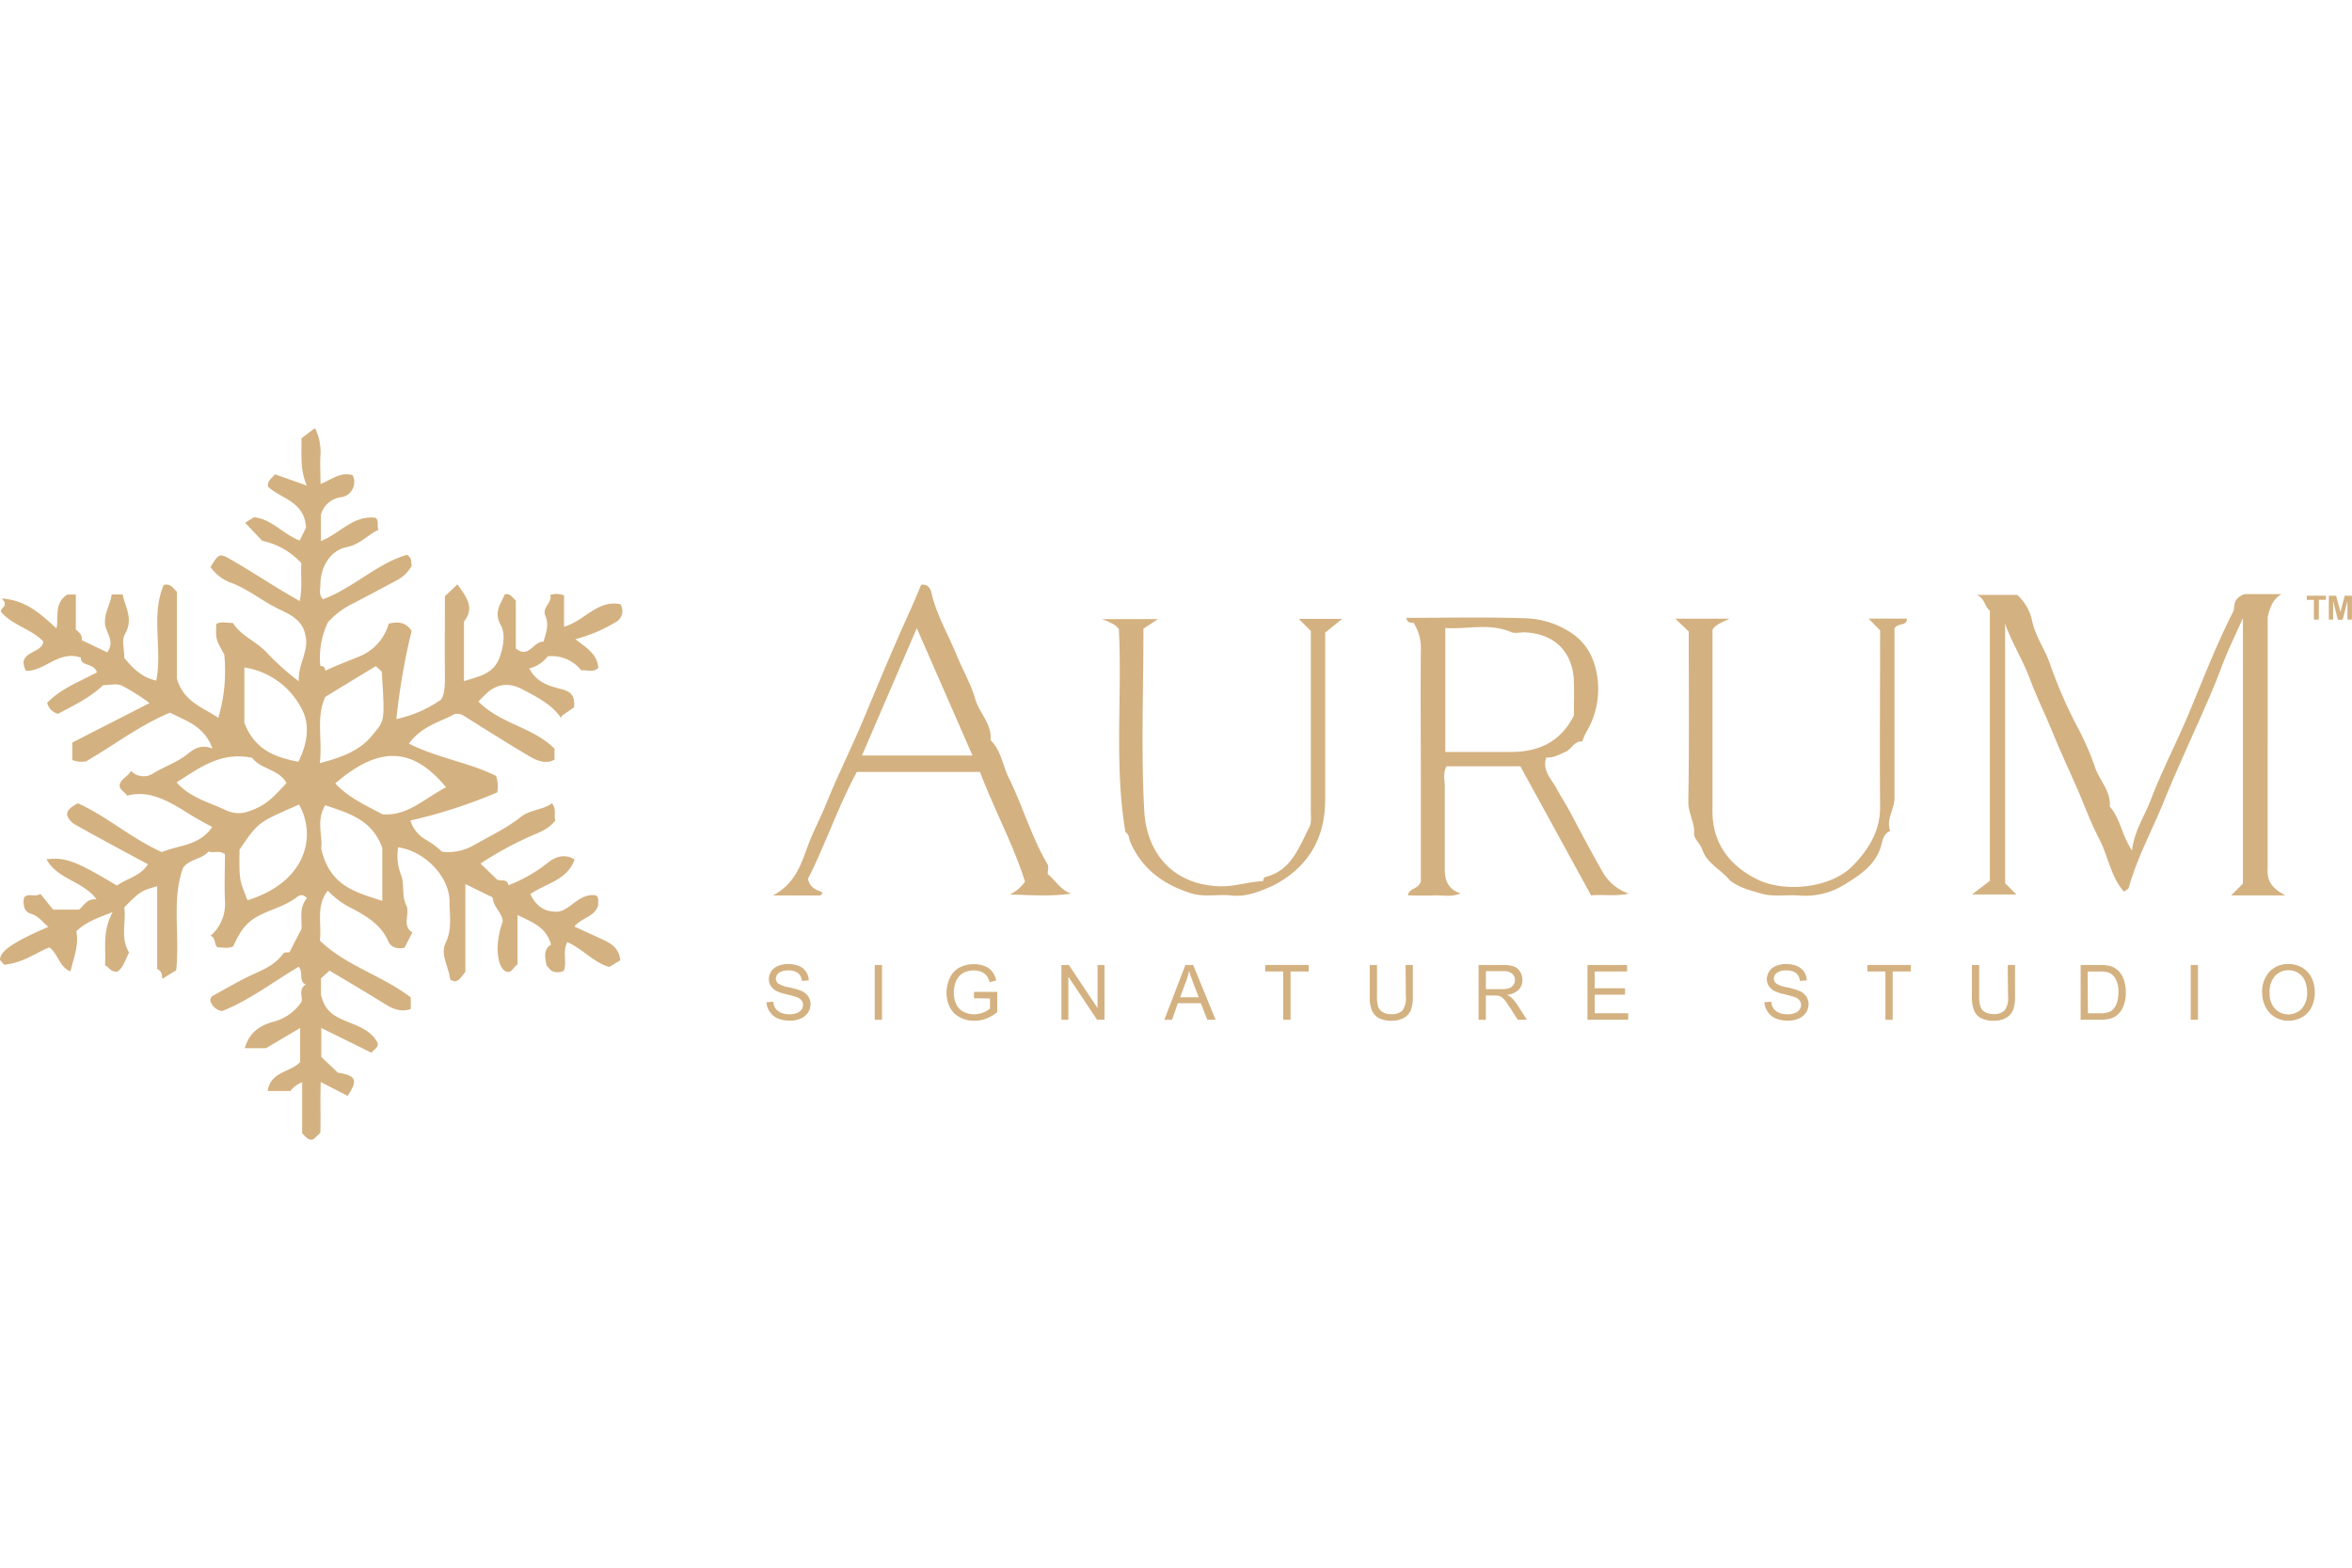 <?xml version="1.0"?>
<svg xmlns="http://www.w3.org/2000/svg" viewBox="0 0 491.64 148.67" width="120" height="80"><defs><style>.cls-1{fill:#d4b180;}</style></defs><title>Aurum Signature Studio_1</title><g id="&#x421;&#x43B;&#x43E;&#x439;_2" data-name="&#x421;&#x43B;&#x43E;&#x439; 2"><g id="&#x421;&#x43B;&#x43E;&#x439;_1-2" data-name="&#x421;&#x43B;&#x43E;&#x439; 1"><path class="cls-1" d="M129.67,36.78c-4.77-1-7.52,3.53-11.77,4.71V34.94a4.21,4.21,0,0,0-2.89-.09c.53,1.62-1.8,2.56-1,4.37s.12,3.67-.41,5.4c-2.14-.12-3.06,3.67-5.78,1.39V36c-.78-.67-1.16-1.56-2.32-1.27-.79,2-2.38,3.65-.81,6.45.94,1.68.61,4.33-.22,6.63-1.3,3.6-4.26,4-7.48,5.06V40.4c2.38-3,.35-5.3-1.37-7.77L93,35.1c0,5.66-.06,11,0,16.33,0,2.12,0,4.16-.82,5.3a25.67,25.67,0,0,1-9.33,4.06,137.08,137.08,0,0,1,3.19-18.41c-1.26-2-3-1.94-4.78-1.54a10.46,10.46,0,0,1-6.49,7c-2.26.93-4.59,1.79-6.81,2.87a.85.85,0,0,0-1-1,17.15,17.15,0,0,1,1.58-9.14,17,17,0,0,1,5.11-3.87q4.73-2.47,9.43-5a7.49,7.49,0,0,0,3-3c-.28-.73.19-1.47-1-2.25-6.3,1.81-11.27,7-17.59,9.29-.9-1-.52-2.07-.52-3,0-3.7,2-7.21,5.58-7.92,2.77-.56,4.27-2.54,6.56-3.59-.4-.93.23-1.85-.62-2.51-4.66-.6-7.45,3.31-11.41,4.84V18.07a5,5,0,0,1,4.4-3.68A3.22,3.22,0,0,0,73.71,9.8c-2.55-.75-4.42.94-6.71,1.85,0-2.33-.14-4.33,0-6.29A11.11,11.11,0,0,0,66,.28c-.08-.21-.39-.34-.28-.24L63,2.1c.11,3.33-.36,6.48,1.14,9.88L57.46,9.61c-.51.86-1.56,1.09-1.44,2.59,2.54,2.46,7.63,3,7.95,8.55l-1.33,2.72c-3.5-1.35-6-4.61-9.58-4.86l-1.81,1.14,3.57,3.78A15.27,15.27,0,0,1,63,28.2c-.2,2.45.27,5-.36,7.93-1.69-1-2.91-1.68-4.1-2.41-3.46-2.11-6.86-4.32-10.38-6.33C45.87,26.07,45.71,26.22,44,29a9,9,0,0,0,4.09,3.22c3.68,1.31,6.67,3.88,10.18,5.57,2.2,1.05,5,2.27,5.55,5.43.89,3.21-1.56,6.05-1.36,9.67a53.53,53.53,0,0,1-6.88-6.19c-2.16-2.21-5.24-3.35-6.9-6-1.24,0-2.38-.33-3.47.18-.12,3.21-.12,3.21,1.67,6.4a34.71,34.71,0,0,1-1.25,13.26c-3.15-2.19-7.21-3.27-8.65-8.18V34.14c-.77-.54-1.13-1.75-2.74-1.4-2.77,6.33-.25,13.35-1.57,20-3.1-.66-4.94-2.65-6.68-4.7,0-1.74-.61-3.76.12-5,1.86-3.17.05-5.65-.47-8.3H23.34c-.27,2.07-1.52,3.8-1.4,6,.11,2,2.23,3.76.46,6.1l-5.32-2.55c.14-1-.41-1.54-1.23-2.22V34.75H14.07c-2.89,1.94-1.7,4.66-2.27,7.08C8.54,38.91,5.67,36,.36,35.57,2,37.24.06,37.39.21,38.37c2.39,2.84,6.26,3.52,8.84,6.19-.12,2.62-5.81,2-3.62,6.15,4,.08,6.84-4.37,11.47-2.77-.11,1.88,2.7,1,3.36,3.09-3.67,1.95-7.6,3.44-10.4,6.37a3.17,3.17,0,0,0,2.29,2.3c3.18-1.77,6.64-3.32,9.41-6,1.28,0,2.79-.4,3.91.09a44.71,44.71,0,0,1,5.79,3.66L15.11,65.7v3.65a5.39,5.39,0,0,0,2.94.26c6-3.52,11.24-7.56,17.5-10.16,3.25,1.74,7.07,2.66,8.87,7.51-2.47-1-4,.16-5.25,1.17C37,69.85,34.53,70.66,32.26,72a3.7,3.7,0,0,1-4.89-.37c-.58,1.2-2.1,1.61-2.37,2.94,0,1.09,1,1.35,1.57,2.24,4.29-1.18,8,.82,11.55,2.92a66.79,66.79,0,0,0,6.24,3.61c-2.66,4-7.13,3.79-10.52,5.26-6.38-2.82-11.56-7.54-17.58-10.2-1.29.74-2.13,1.22-2.26,2.35a3.6,3.6,0,0,0,1.85,2.18c5,2.81,10,5.49,15.07,8.21-1.46,2.43-4.32,2.93-6.48,4.46-8.65-5.16-10.64-5.93-14.73-5.5,2.34,4.29,7.66,4.5,10.48,8.41-1.89-.29-2.57,1.17-3.66,2.12H11.11L8.45,97.34c-1.18.79-2.46-.27-3.41.75-.31,1.48,0,3,1.37,3.38,1.68.5,2.43,1.74,3.71,2.76C2.77,107.41,0,109.28,0,111.15l.85,1c4-.36,6.58-2.5,9.48-3.62,1.9,1.45,2.07,4.14,4.4,5,.71-2.91,1.81-5.61,1.22-8.38,2.05-1.95,4.34-2.74,7.6-4-2.22,4.09-1.36,7.62-1.6,11.15.89.29,1.06,1.42,2.59,1.29,1.19-.79,1.67-2.5,2.44-4-1.87-3-.58-6.37-1-9.44,3.39-3.39,3.39-3.39,6.88-4.42v17.33c1.25.52.9,1.81,1.14,2l2.83-1.75c.81-7.59-1-14.71,1.43-21.41,1.37-1.91,3.87-1.72,5.35-3.43,1,.43,2.22-.33,3.41.56,0,3.2-.14,6.52,0,9.82a8.72,8.72,0,0,1-3,7.24c1.11.44.7,1.76,1.43,2.42,1.12,0,2.27.33,3.29-.19,1.15-2.46,2.18-4.57,4.84-6.12s5.85-2.19,8.33-4.08c.77-.59,1.36-.81,2.27.12-1.78,2-1,4.51-1.17,6.45l-2.51,4.86c-.49.09-1-.12-1.38.38C57.59,112,55.47,113,53.26,114c-3,1.34-5.76,3-8.61,4.56a1.09,1.09,0,0,0-.64,1.28,3.08,3.08,0,0,0,2.4,2c5.59-2.16,10.64-6.09,16.05-9.27,1,1.31-.1,3,1.45,3.72-1.64,1-.55,2.75-.91,3.66a10.11,10.11,0,0,1-6.07,4.18c-3,.88-4.86,2.42-5.77,5.47h4.45l7.13-4.22v7.09c-1.93,2.21-6.17,1.93-6.79,6.08H60.7a5.67,5.67,0,0,1,2.46-1.82v10.69c.78.65,1.17,1.53,2.33,1.26l1.48-1.4c.09-3.42-.06-7,.08-10.6l5.61,2.89c2.23-3.25,1.76-4.28-2-4.83l-3.5-3.29v-6.07l10.49,5.17c.46-.68,1.46-1,1.31-2-1.42-2.8-4.35-3.63-6.86-4.7-2.34-1-4.21-2-5-5.43V115l1.78-1.62c3.59,2.16,7.21,4.27,10.76,6.48,1.91,1.18,3.74,2.42,6.23,1.54V119c-6-4.61-13.56-6.62-19-11.88.4-3.67-.87-7.34,1.65-10.44A17.93,17.93,0,0,0,74,100.59c3,1.67,5.73,3.36,7.17,6.67.59,1.37,2,1.64,3.39,1.34l1.63-3.2c-2.28-1.42-.4-3.94-1.28-5.71-1-2.06-.34-4.24-1-6.09a11.18,11.18,0,0,1-.69-6c5.62.8,10.76,6.17,10.75,11.38,0,2.86.58,5.73-.83,8.64-1.16,2.39.68,5,.94,7.52,0,.19.5.32.78.49,1.19,0,1.56-1,2.42-2V95.29l5.7,2.79c.08,2,2.08,3.2,2.1,5.09-1.81,4.7-1.21,10.49,1.23,10.49.77-.06,1-1,1.87-1.57V101.75c2.84,1.47,5.95,2.35,7,6.19-1.7,1.07-1.23,2.81-.91,4.41.49.49.79,1,1.21,1.16a3,3,0,0,0,2.38-.09c.7-1.85-.33-3.91.72-6,3.19,1.4,5.48,4.27,8.78,5.2l2.29-1.38c-.21-2.6-2-3.6-3.92-4.47l-5.67-2.6c1.58-1.93,4.43-2.05,5-4.59-.12-.67.25-1.39-.5-1.93-3.51-.51-5.22,3-7.86,3.4-3,.16-4.7-1.27-5.85-3.67,3.34-2.26,7.78-2.95,9.25-7.23-2.28-1.4-4.28-.36-5.59.68a31,31,0,0,1-8.22,4.7c-.37-1.65-1.89-.58-2.56-1.35L100.45,91a71,71,0,0,1,9.94-5.49c1.92-.9,4.18-1.53,5.7-3.51-.41-1,.35-2.18-.7-3.6-1.92,1.42-4.55,1.28-6.56,2.88-2.95,2.34-6.34,3.93-9.59,5.77a10.75,10.75,0,0,1-6.85,1.47A18.6,18.6,0,0,0,89,86a6.81,6.81,0,0,1-3.21-4,107.51,107.51,0,0,0,18.14-5.87,7.17,7.17,0,0,0-.22-3.44C98.1,69.86,91.55,69,85.47,65.92c2.78-3.77,6.75-4.6,9.5-6.14a2.43,2.43,0,0,1,2,.33c4.35,2.75,8.71,5.49,13.13,8.13,1.47.88,3,1.78,4.9,1.42a5,5,0,0,0,.91-.39V67c-4.35-4.46-11.38-5.22-15.92-9.88.57-.57,1-1,1.51-1.51,2.34-2.27,4.91-2.52,7.77-1s5.69,2.91,7.7,5.53c.27.35.48.47.43,0L120,58.33c.18-2.36-.53-3.25-2.59-3.78-2.44-.63-5.19-1.29-6.77-4.34a6.94,6.94,0,0,0,3.85-2.53,7.79,7.79,0,0,1,7,2.93c1.21-.15,2.56.53,3.57-.52-.2-2.86-2.41-4.17-4.8-6a31.21,31.21,0,0,0,8.28-3.48A2.62,2.62,0,0,0,129.67,36.78ZM51.08,50a16.26,16.26,0,0,1,11.85,8.39c1.92,3.39,1.43,7.33-.56,11.32-4.77-.91-9.13-2.43-11.29-8.15Zm-4,29.78c-3.54-1.64-7.38-2.58-10.16-5.75,4.73-3,9.19-6.49,15.8-5.14,1.81,2.45,5.6,2.34,7.16,5.29-1.82,1.9-3.57,4.06-6.16,5.21C51.59,80.36,49.72,81,47.1,79.81Zm4.65,18.85C50,94.37,50,94.37,50.06,88.1c4.07-6,4-5.69,12.44-9.44C66.19,85.19,64.11,94.84,51.75,98.66ZM66.85,70c.59-5-.84-9.57,1.16-13.86l10.54-6.42,1.25,1.16c.7,10.9.56,10.13-1.89,13.19C75.29,67.39,71.43,68.81,66.85,70ZM79.91,98.81c-5.49-1.83-11-3-12.78-11,.43-2.18-1.15-5.73.85-9,5,1.69,9.78,3,11.93,8.91ZM93.24,75.05c-4.49,2.32-8.22,6.17-13.34,5.63-3.78-2-7.22-3.6-9.82-6.44C79.53,66.1,86.44,66.84,93.24,75.05Z"/><path class="cls-1" d="M466.38,97.66h11.33c-2.45-1.32-3.55-2.62-3.7-4.56-.05-.66,0-1.33,0-2V39.49c.6-2.73,1.41-3.89,2.89-4.83h-7.68c-2.78,1-1.9,2.66-2.46,3.76-3.5,6.87-6.25,14.06-9.22,21.17-2.55,6.11-5.64,12-8,18.18-1.26,3.32-3.37,6.29-3.89,10.5-2.15-3.21-2.44-6.7-4.64-9.17.28-3.36-2.37-5.66-3.24-8.68A57.81,57.81,0,0,0,434,62a98,98,0,0,1-5.33-12.27c-1-3.26-3.15-6-3.89-9.43a10.06,10.06,0,0,0-3.12-5.47h-8.52c1.67.54,1.67,2.4,2.8,3.3V94.61l-3.72,2.85h9.26l-2.35-2.35V40.84c1.43,4.09,3.74,7.64,5.18,11.55,1.38,3.74,3.18,7.34,4.69,11.05s3.32,7.62,5,11.43,2.95,7.46,4.81,11,2.37,7.85,5.16,11c.55-.42.95-.56,1-.8,1.73-6.27,4.89-12,7.32-18,2.36-5.82,5-11.58,7.57-17.36,1.47-3.35,3-6.74,4.29-10.22,1.21-3.3,2.78-6.58,4.69-10.81V95.19Z"/><path class="cls-1" d="M335,92.77c-2.28-4-4.47-8.13-6.64-12.24-.95-1.8-2.08-3.52-3-5.26s-3.11-3.73-2.13-6.45c1.52.11,2.75-.64,4-1.17s1.85-2.32,3.51-2.18a15.43,15.43,0,0,1,.76-1.81,17.57,17.57,0,0,0,2.47-11c-.43-4-2-7.46-5.31-9.74a18.25,18.25,0,0,0-9.62-3.19c-8.28-.3-16.57-.1-25.09-.1.3,1.18,1,1,1.52,1A10,10,0,0,1,297,46.53c-.08,9.16,0,18.32,0,27.48V94.75c-.65,1.79-2.5,1.31-2.68,2.91,1.84,0,3.65.08,5.46,0s3.53.41,5.52-.41c-2.86-1-3.31-3-3.3-5.31,0-5.66,0-11.32,0-17,0-1.43-.43-2.94.4-4.28H317.8l14.79,27c2.28-.27,4.86.26,7.9-.37A10,10,0,0,1,335,92.77Zm-19.36-25.1c-4.46,0-8.92,0-13.53,0V41.75c4.52.34,9.18-1.12,13.77.86.84.36,2,0,3,.06,6.16.32,9.87,4.18,10.1,10.07.1,2.49,0,5,0,7.33C326.18,65.63,321.53,67.71,315.67,67.67Z"/><path class="cls-1" d="M219,93.21c0-.73.25-1.54,0-2-3.39-5.74-5.2-12.18-8.13-18.11-1.3-2.63-1.59-5.74-3.82-7.91.35-3.38-2.38-5.65-3.23-8.68s-2.55-5.9-3.77-8.9c-1.69-4.13-3.94-8-5.16-12.37-.18-.66-.28-2.8-2.35-2.53-.89,2.2-1.87,4.45-2.86,6.66-3.17,7-6.12,14.11-9.08,21.22-2.54,6.11-5.53,12-8,18.16-1.1,2.72-2.49,5.3-3.52,8-1.54,4-2.6,8.32-7.52,10.92,3.87,0,6.86,0,9.84,0,.19,0,.37-.37.57-.57-1.08-.63-2.53-.72-3.09-2.88,3.6-7.07,6.3-15.14,10.23-22.38h25.73c3,7.9,7,15.25,9.42,22.94a8.27,8.27,0,0,1-3.15,2.69c4.29.12,8.56.44,12.82-.19C221.61,96.54,220.62,94.45,219,93.21Zm-38.82-24.8,11.46-26.62,11.64,26.62Z"/><path class="cls-1" d="M393.28,87.06c.21-.8.41-2.28,1.83-2.89-.93-2.43.95-4.54.9-7,0-2.66,0-5.33,0-8V41.85c.59-1.21,2.71-.45,2.58-2.06h-8L393,42.25c0,12.85-.1,24.84,0,36.83.07,5.2-2.57,9.2-5.8,12.47-4.53,4.58-14.23,5.67-20.11,2.65-5.58-2.86-9.12-7.44-9.13-14.07,0-12.66,0-25.32,0-38,.65-1.15,1.89-1.47,3.57-2.33H350.19L353,42.49c0,12.35.11,24-.09,35.67,0,2.36,1.36,4.25,1.21,6.59-.07,1,1.29,2.09,1.67,3.25,1,3,4,4.28,5.75,6.46,2,1.65,4.5,2.2,6.81,2.86s5.25.15,7.87.37a15.48,15.48,0,0,0,9.5-2.4C388.89,93.33,392.17,91.22,393.28,87.06Z"/><path class="cls-1" d="M277,42.72l3.55-2.87h-9.07L274,42.37c0,13.07,0,25.36,0,37.66,0,1.13.18,2.43-.3,3.36-2.21,4.25-3.77,9.15-9.33,10.46-.17,0-.24.54-.36.82-3.05.11-5.93,1.2-9.08,1.09-10.18-.38-15.27-7.37-15.74-15.73-.69-12.28-.18-24.62-.18-38.14l3.05-2H230.38c1.81.73,3,1.22,3.5,2.18.71,14.21-1,28.28,1.37,42.34a2.26,2.26,0,0,1,.58.61c.19.42.2.92.38,1.34,2.45,5.77,7,9.06,12.81,10.87,2.78.86,5.56.13,8.31.44,3.14.36,5.9-.8,8.67-2,7.33-3.76,11-9.78,11-18C277,66.19,277,54.72,277,42.72Z"/><path class="cls-1" d="M483.67,40V35.87h-1.48V35h4v.85h-1.48V40Z"/><path class="cls-1" d="M486.8,40V35h1.51l.91,3.41.9-3.41h1.51v5h-.94V36.09l-1,3.94h-1l-1-3.94V40Z"/><path class="cls-1" d="M160.2,120l1.43-.12a3.16,3.16,0,0,0,.47,1.41,2.58,2.58,0,0,0,1.15.89,4.36,4.36,0,0,0,1.76.34,4.21,4.21,0,0,0,1.53-.26,2.12,2.12,0,0,0,1-.71,1.64,1.64,0,0,0,.32-1,1.49,1.49,0,0,0-.31-.94,2.31,2.31,0,0,0-1-.68,20.21,20.21,0,0,0-2-.56,10.46,10.46,0,0,1-2.21-.71,3.1,3.1,0,0,1-1.22-1.07,2.61,2.61,0,0,1-.4-1.43,2.91,2.91,0,0,1,.49-1.62,3,3,0,0,1,1.44-1.14,5.45,5.45,0,0,1,2.1-.39,5.74,5.74,0,0,1,2.25.41,3.24,3.24,0,0,1,1.5,1.21,3.47,3.47,0,0,1,.56,1.8l-1.45.11a2.35,2.35,0,0,0-.79-1.64,3.08,3.08,0,0,0-2-.55,3.2,3.2,0,0,0-2,.5,1.51,1.51,0,0,0-.63,1.21,1.3,1.3,0,0,0,.45,1,6,6,0,0,0,2.29.82,15.12,15.12,0,0,1,2.54.73,3.47,3.47,0,0,1,1.48,1.17,2.85,2.85,0,0,1,.48,1.63,3.12,3.12,0,0,1-.52,1.72,3.45,3.45,0,0,1-1.5,1.26,5.23,5.23,0,0,1-2.21.45,6.6,6.6,0,0,1-2.61-.45,3.65,3.65,0,0,1-1.65-1.36A3.86,3.86,0,0,1,160.2,120Z"/><path class="cls-1" d="M182.85,123.66V112.21h1.52v11.45Z"/><path class="cls-1" d="M203.6,119.17v-1.34h4.85v4.25a8.58,8.58,0,0,1-2.3,1.34,6.83,6.83,0,0,1-2.44.45,6.51,6.51,0,0,1-3.07-.72,4.78,4.78,0,0,1-2.08-2.09,6.58,6.58,0,0,1-.7-3.05,7.09,7.09,0,0,1,.7-3.12,4.65,4.65,0,0,1,2-2.15,6.3,6.3,0,0,1,3-.7,6,6,0,0,1,2.25.4,3.72,3.72,0,0,1,1.57,1.12,5,5,0,0,1,.87,1.88l-1.37.38a4.24,4.24,0,0,0-.64-1.37,2.63,2.63,0,0,0-1.09-.8,4,4,0,0,0-1.58-.3,4.65,4.65,0,0,0-1.8.32,3.35,3.35,0,0,0-1.22.83,4,4,0,0,0-.72,1.13,6,6,0,0,0-.44,2.3,5.59,5.59,0,0,0,.53,2.56,3.37,3.37,0,0,0,1.54,1.53,4.76,4.76,0,0,0,2.14.5,5.08,5.08,0,0,0,1.92-.38,5,5,0,0,0,1.42-.81v-2.13Z"/><path class="cls-1" d="M221.87,123.66V112.21h1.55l6,9v-9h1.45v11.45h-1.55l-6-9v9Z"/><path class="cls-1" d="M243.38,123.66l4.4-11.45h1.63l4.69,11.45h-1.73L251,120.19h-4.79L245,123.66Zm3.3-4.7h3.88l-1.2-3.17q-.55-1.45-.81-2.37a14.55,14.55,0,0,1-.62,2.19Z"/><path class="cls-1" d="M268.24,123.66v-10.1h-3.77v-1.35h9.08v1.35h-3.79v10.1Z"/><path class="cls-1" d="M293.81,112.21h1.52v6.62a7.82,7.82,0,0,1-.39,2.74,3.35,3.35,0,0,1-1.41,1.65,5,5,0,0,1-2.68.64,5.5,5.5,0,0,1-2.63-.55,3.17,3.17,0,0,1-1.46-1.61,7.64,7.64,0,0,1-.44-2.87v-6.62h1.52v6.61a6.45,6.45,0,0,0,.28,2.2,2.1,2.1,0,0,0,1,1.09,3.31,3.31,0,0,0,1.65.38,3.16,3.16,0,0,0,2.38-.76,4.37,4.37,0,0,0,.71-2.91Z"/><path class="cls-1" d="M309.07,123.66V112.21h5.08a6.75,6.75,0,0,1,2.33.31,2.55,2.55,0,0,1,1.27,1.09,3.25,3.25,0,0,1,.48,1.73,2.88,2.88,0,0,1-.79,2.05,4,4,0,0,1-2.44,1.06,3.91,3.91,0,0,1,.91.57,7.88,7.88,0,0,1,1.26,1.52l2,3.12h-1.91l-1.52-2.38q-.66-1-1.09-1.58a3.43,3.43,0,0,0-.77-.77,2.29,2.29,0,0,0-.69-.3,4.58,4.58,0,0,0-.84-.05h-1.76v5.09Zm1.52-6.4h3.26a4.88,4.88,0,0,0,1.63-.21,1.73,1.73,0,0,0,.89-.69,1.86,1.86,0,0,0,.3-1,1.7,1.7,0,0,0-.59-1.34,2.76,2.76,0,0,0-1.86-.52h-3.62Z"/><path class="cls-1" d="M331.83,123.66V112.21h8.28v1.35h-6.77v3.51h6.34v1.34h-6.34v3.9h7v1.35Z"/><path class="cls-1" d="M368.81,120l1.43-.12a3.16,3.16,0,0,0,.47,1.41,2.58,2.58,0,0,0,1.15.89,4.36,4.36,0,0,0,1.76.34,4.21,4.21,0,0,0,1.53-.26,2.12,2.12,0,0,0,1-.71,1.64,1.64,0,0,0,.32-1,1.49,1.49,0,0,0-.31-.94,2.31,2.31,0,0,0-1-.68,20.21,20.21,0,0,0-2-.56,10.46,10.46,0,0,1-2.21-.71,3.1,3.1,0,0,1-1.22-1.07,2.61,2.61,0,0,1-.4-1.43,2.91,2.91,0,0,1,.49-1.62,3,3,0,0,1,1.44-1.14,5.45,5.45,0,0,1,2.1-.39,5.74,5.74,0,0,1,2.25.41,3.24,3.24,0,0,1,1.5,1.21,3.47,3.47,0,0,1,.56,1.8l-1.45.11a2.35,2.35,0,0,0-.79-1.64,3.08,3.08,0,0,0-2-.55,3.2,3.2,0,0,0-2,.5,1.51,1.51,0,0,0-.63,1.21,1.3,1.3,0,0,0,.45,1,6,6,0,0,0,2.29.82,15.12,15.12,0,0,1,2.54.73,3.47,3.47,0,0,1,1.48,1.17,2.85,2.85,0,0,1,.48,1.63,3.12,3.12,0,0,1-.52,1.72,3.45,3.45,0,0,1-1.5,1.26,5.23,5.23,0,0,1-2.21.45,6.6,6.6,0,0,1-2.61-.45,3.65,3.65,0,0,1-1.65-1.36A3.86,3.86,0,0,1,368.81,120Z"/><path class="cls-1" d="M394.11,123.66v-10.1h-3.77v-1.35h9.08v1.35h-3.79v10.1Z"/><path class="cls-1" d="M419.68,112.21h1.52v6.62a7.82,7.82,0,0,1-.39,2.74,3.35,3.35,0,0,1-1.41,1.65,5,5,0,0,1-2.68.64,5.5,5.5,0,0,1-2.63-.55,3.17,3.17,0,0,1-1.46-1.61,7.64,7.64,0,0,1-.44-2.87v-6.62h1.52v6.61A6.45,6.45,0,0,0,414,121a2.1,2.1,0,0,0,1,1.09,3.31,3.31,0,0,0,1.65.38,3.16,3.16,0,0,0,2.38-.76,4.37,4.37,0,0,0,.71-2.91Z"/><path class="cls-1" d="M434.92,123.66V112.21h3.95a9.57,9.57,0,0,1,2,.16,3.89,3.89,0,0,1,1.68.82,4.66,4.66,0,0,1,1.36,2,7.67,7.67,0,0,1,.45,2.72,8,8,0,0,1-.3,2.31,5.62,5.62,0,0,1-.78,1.67,4.14,4.14,0,0,1-1,1,4.24,4.24,0,0,1-1.37.57,7.82,7.82,0,0,1-1.84.2Zm1.52-1.35h2.45a5.94,5.94,0,0,0,1.78-.21,2.54,2.54,0,0,0,1-.59,3.61,3.61,0,0,0,.84-1.45,7.09,7.09,0,0,0,.3-2.21,5.33,5.33,0,0,0-.59-2.76,3,3,0,0,0-1.43-1.29,5.92,5.92,0,0,0-2-.23h-2.41Z"/><path class="cls-1" d="M457.93,123.66V112.21h1.52v11.45Z"/><path class="cls-1" d="M472.86,118.08a6.22,6.22,0,0,1,1.53-4.46,5.21,5.21,0,0,1,4-1.61,5.49,5.49,0,0,1,2.86.76,5,5,0,0,1,1.94,2.11,6.86,6.86,0,0,1,.67,3.07,6.75,6.75,0,0,1-.7,3.12,4.8,4.8,0,0,1-2,2.08,5.69,5.69,0,0,1-2.78.71,5.42,5.42,0,0,1-2.89-.78,5,5,0,0,1-1.93-2.13A6.47,6.47,0,0,1,472.86,118.08Zm1.56,0a4.59,4.59,0,0,0,1.11,3.26,3.88,3.88,0,0,0,5.61,0,4.86,4.86,0,0,0,1.11-3.41,5.86,5.86,0,0,0-.47-2.44,3.64,3.64,0,0,0-1.38-1.62,3.75,3.75,0,0,0-2-.57,3.87,3.87,0,0,0-2.77,1.11A4.94,4.94,0,0,0,474.42,118.11Z"/></g></g></svg>
